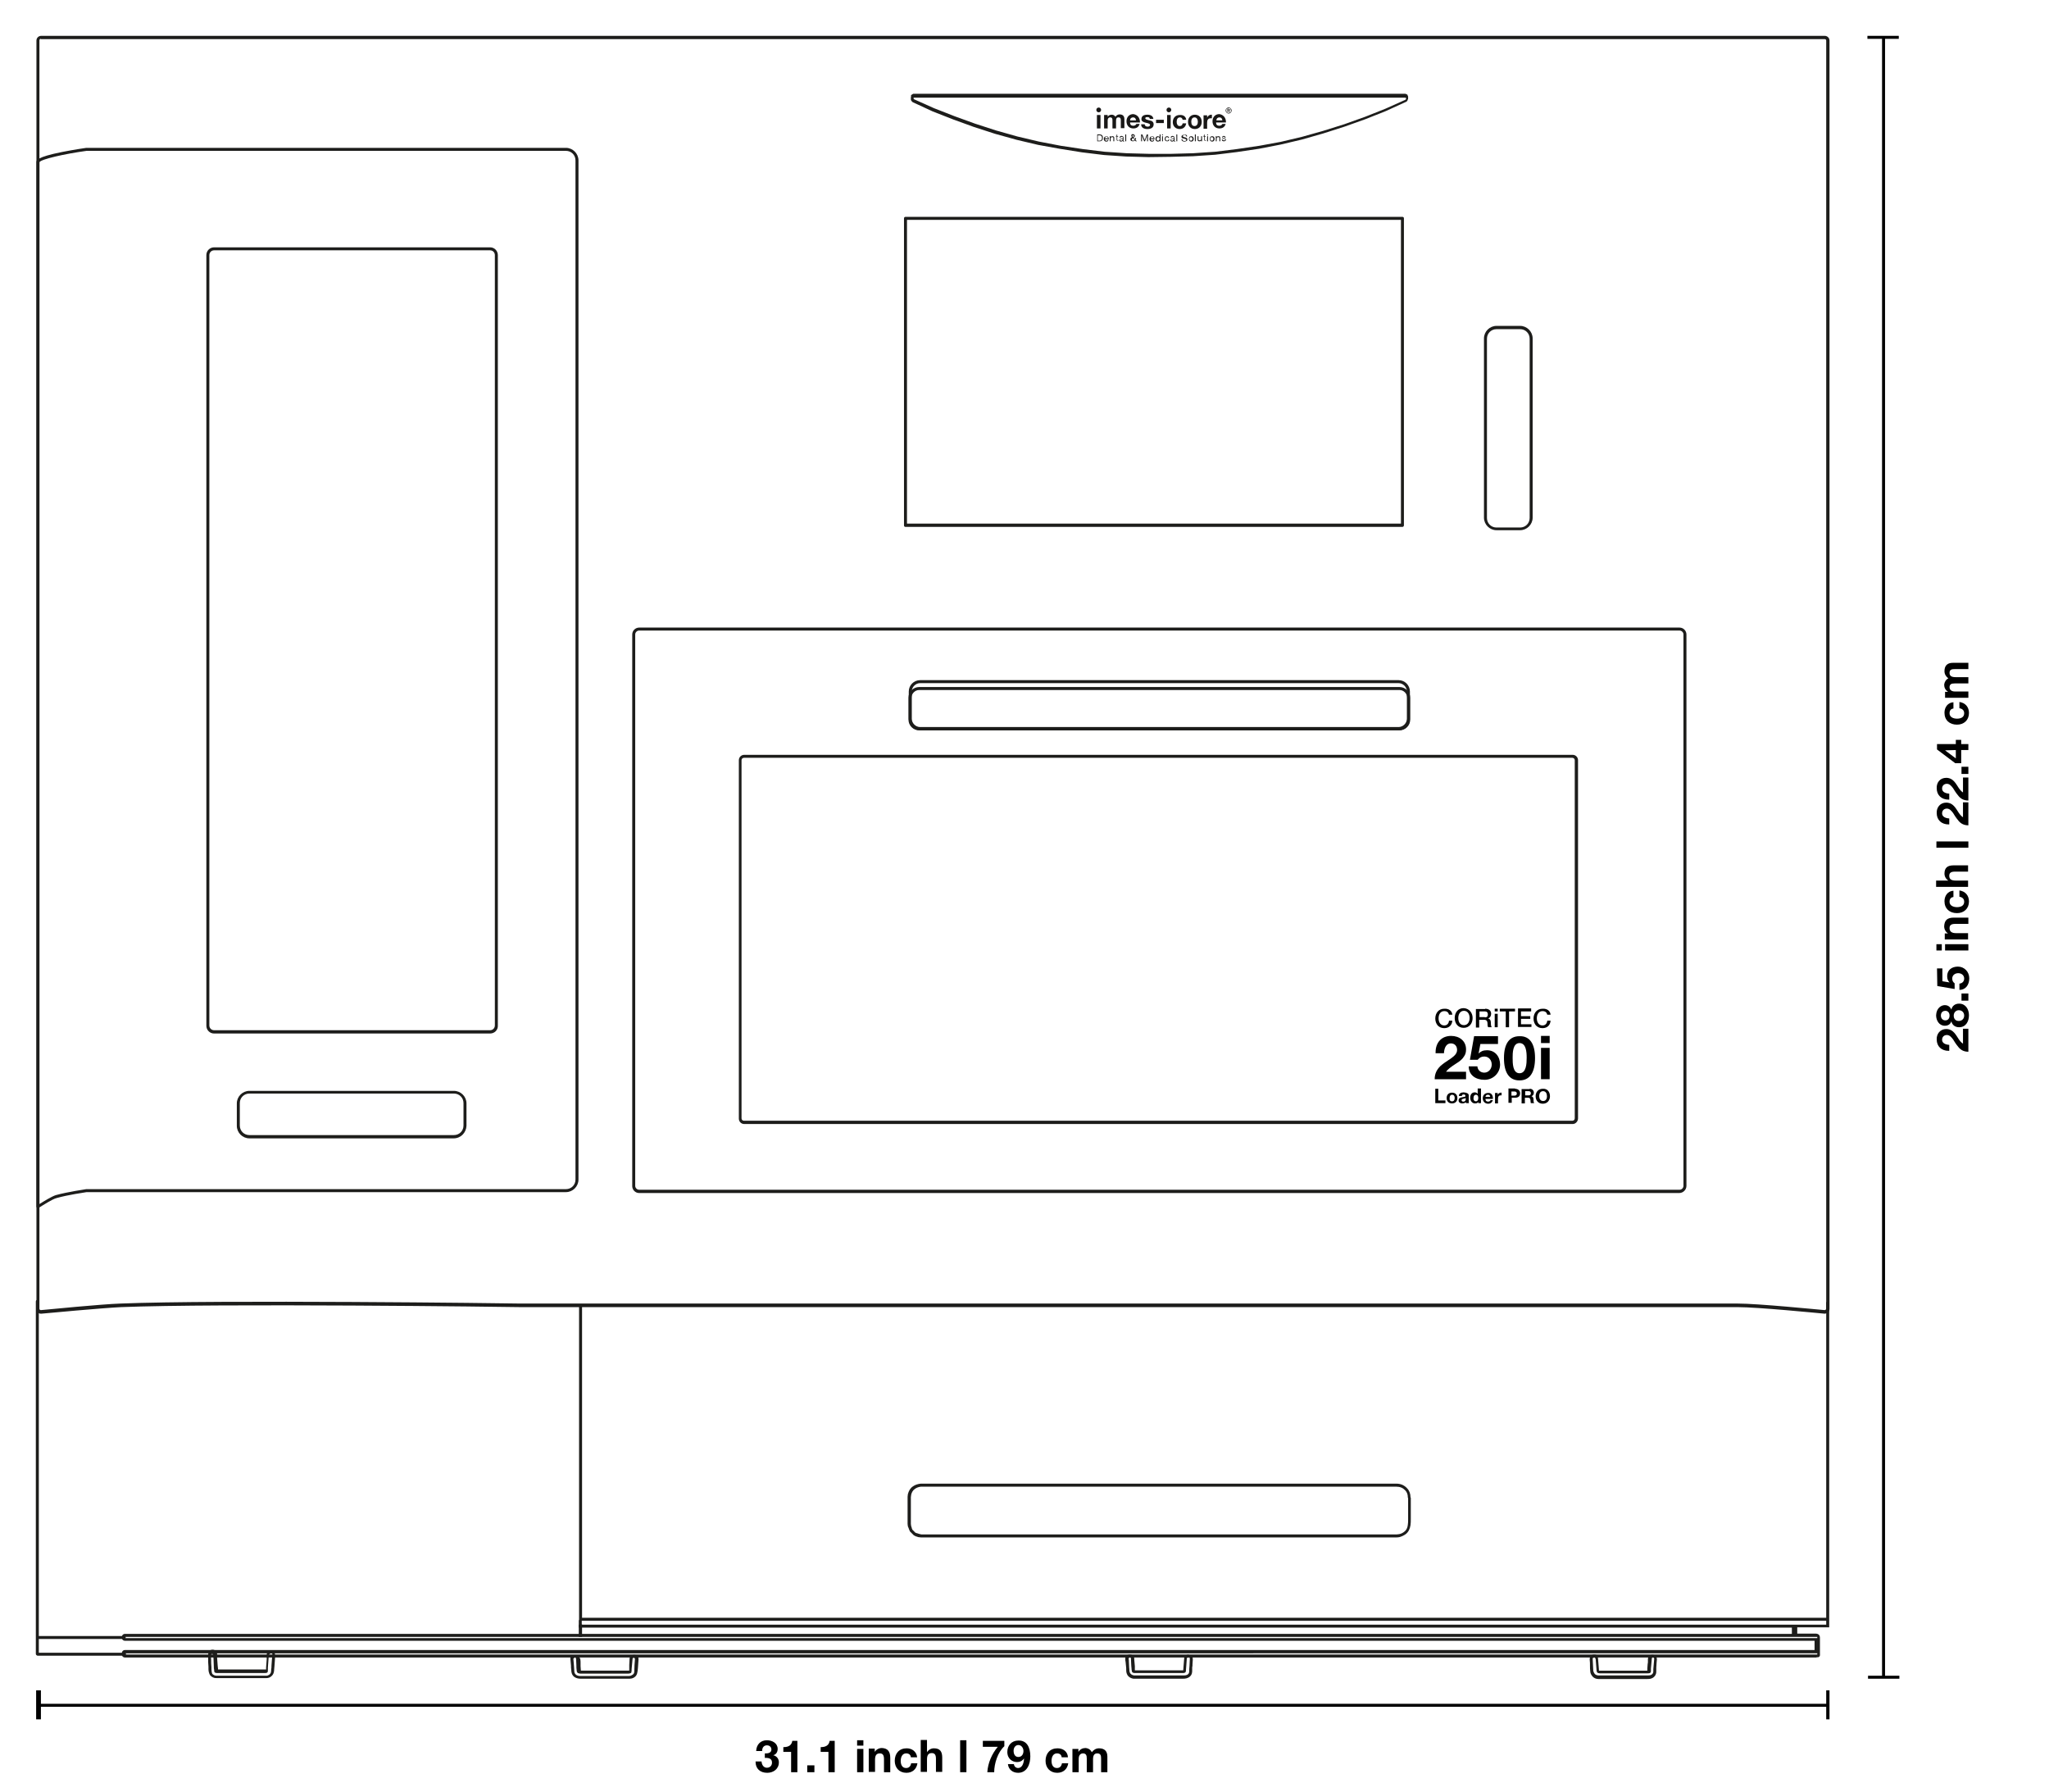 <?xml version="1.0" encoding="UTF-8"?>
<svg xmlns="http://www.w3.org/2000/svg" xmlns:xlink="http://www.w3.org/1999/xlink" version="1.1" id="Ebene_1" x="0px" y="0px" viewBox="0 0 686.1 600" style="enable-background:new 0 0 686.1 600;" xml:space="preserve">
<style type="text/css">
	.st0{display:none;}
	.st1{display:inline;}
	.st2{fill:#010202;}
	.st3{fill:#1D1D1B;}
	.st4{fill:none;}
	.st5{fill:#181716;}
</style>
<g id="Grafik">
	<g id="Ebene_1_1_" class="st0">
		<g id="Ebene_2_1_" class="st1">
			<g>
				<path class="st2" d="M8.4-648.4v1969.6h2946.4V-648.4H8.4z M2171,500c6,0,11,1,17-1C2182,501,2177,500,2171,500z"></path>
			</g>
		</g>
		<g class="st1">
			<path d="M490.7,687.3c-0.8,0-1.5-0.7-1.5-1.5V-435.4c0-0.8,0.7-1.5,1.5-1.5s1.5,0.7,1.5,1.5V685.8     C492.2,686.6,491.5,687.3,490.7,687.3z"></path>
		</g>
		<g class="st1">
			<g>
				<path d="M987.5,496.9H678.9c-0.3,0-0.6-0.1-0.9-0.2l-0.8-0.3c-0.1,0-0.2-0.1-0.2-0.1l-1-0.5c-0.2-0.1-0.5-0.3-0.6-0.5l-1.3-1.3      c-0.1-0.1-0.3-0.3-0.4-0.4l-0.5-0.8c-0.1-0.2-0.2-0.4-0.3-0.7l-0.3-1.1c-0.1-0.2-0.1-0.4-0.1-0.7v-844c0-0.3,0.1-0.6,0.2-0.9      l0.3-0.8c0-0.1,0-0.1,0.1-0.2l0.5-1.1c0.2-0.4,0.5-0.8,1-1.1l0.3-0.2l0.2-0.3c0.3-0.5,0.8-0.9,1.4-1.1l0.9-0.3l0.7-0.3      c0.1,0,0.1,0,0.2-0.1l1-0.3c0.2-0.1,0.5-0.1,0.7-0.1h306.8c0.5,0,1,0.1,1.5,0.4c0.1,0,0.1,0,0.2,0c0.6,0.2,1.4,0.3,2.3,0.8      c0.1,0.1,0.2,0.1,0.3,0.2c0.5,0.3,0.8,0.7,1.1,1c0.1,0.1,0.1,0.2,0.2,0.2c0.5,0.5,0.8,0.9,1,1.4c0.5,0.5,0.7,1.2,0.7,2v844.6      c0,0.2,0,0.4-0.1,0.7l-0.3,1.1c-0.1,0.2-0.2,0.5-0.3,0.7l-1,1.6c-0.2,0.3-0.5,0.6-0.8,0.8l-1.6,1c-0.2,0.1-0.4,0.2-0.6,0.3      l-1,0.3C988,496.9,987.7,496.9,987.5,496.9z M679.4,491.9h307.8l0.3-0.1l0.8-0.5l0.5-0.8l0.1-0.6v-843.3c0,0,0,0,0-0.1      c-0.1-0.2-0.2-0.5-0.3-0.6c-0.1-0.1-0.2-0.2-0.4-0.4c-0.1-0.1-0.2-0.2-0.2-0.3c-0.2-0.1-0.5-0.1-0.8-0.2      c-0.2-0.1-0.5-0.1-0.7-0.2c-0.1,0-0.2-0.1-0.3-0.1h-306l-0.6,0.2l-0.7,0.3c-0.1,0-0.1,0-0.2,0.1l-0.1,0      c-0.2,0.3-0.5,0.6-0.8,0.8l-0.2,0.1l-0.3,0.6v843.2l0.1,0.4l0.2,0.2l0.8,0.8L679.4,491.9z M991.4,490.4L991.4,490.4L991.4,490.4      z"></path>
			</g>
			<g>
				<path d="M986.7,495.4H679.9c-0.2,0-0.4-0.2-0.4-0.4s0.2-0.4,0.4-0.4h306.8c0.2,0,0.4,0.2,0.4,0.4S986.9,495.4,986.7,495.4z"></path>
			</g>
			<g>
				<path d="M679.9,495.4h-1.3l-1.4-0.3c-0.1,0-0.1,0-0.1-0.1l-1-0.8l-1.1-0.8c0,0,0,0-0.1-0.1l-0.8-1l-0.7-1.1c0,0,0-0.1,0-0.1      l-0.6-2.6c0-0.2,0.1-0.4,0.3-0.4c0.2,0,0.4,0.1,0.4,0.3l0.6,2.5l0.7,1l0.7,0.9l1.1,0.8l0.9,0.8l1.2,0.3l1.2,0      c0.2,0,0.4,0.2,0.4,0.4S680.1,495.4,679.9,495.4z"></path>
			</g>
			<g>
				<path d="M673.1,488.8c-0.2,0-0.4-0.2-0.4-0.4v-842.6c0-0.2,0.2-0.4,0.4-0.4s0.4,0.2,0.4,0.4v842.6      C673.5,488.6,673.3,488.8,673.1,488.8z"></path>
			</g>
		</g>
	</g>
	<g>
		<g>
			<g>
				<path class="st3" d="M12.7,404.5c-0.1,0-0.2,0-0.2-0.1c-0.2-0.1-0.3-0.3-0.3-0.4V54.3c0-0.6,0-1.7,8.5-3.4      c4-0.8,8.1-1.4,8.2-1.4s0,0,0.1,0h160.5c2.3,0,4.2,1.9,4.2,4.2v341.2c0,2.3-1.9,4.2-4.2,4.2H29c-0.5,0.1-6.3,0.9-10.1,2      c-1.3,0.3-4.7,2.5-6,3.3C12.9,404.5,12.8,404.5,12.7,404.5z M13.2,54.3V57v346.1c1.4-0.9,4.2-2.6,5.5-3c4-1.1,10.2-2,10.2-2      s0,0,0.1,0h160.5c1.8,0,3.2-1.4,3.2-3.2V53.7c0-1.8-1.4-3.2-3.2-3.2H29C21.7,51.5,13.7,53.3,13.2,54.3z"></path>
			</g>
		</g>
		<g>
			<g>
				<g>
					<path class="st3" d="M151.9,381.1H83.5c-2.3,0-4.2-1.9-4.2-4.2v-7.5c0-2.3,1.9-4.2,4.2-4.2H152c2.3,0,4.2,1.9,4.2,4.2v7.5       C156.1,379.2,154.3,381.1,151.9,381.1z M83.5,366.1c-1.8,0-3.2,1.4-3.2,3.2v7.5c0,1.8,1.4,3.2,3.2,3.2H152       c1.8,0,3.2-1.4,3.2-3.2v-7.5c0-1.8-1.4-3.2-3.2-3.2H83.5z"></path>
				</g>
			</g>
		</g>
		<g>
			<g>
				<g>
					<path class="st3" d="M164.1,346H71.7c-1.5,0-2.6-1.2-2.6-2.6v-258c0-1.5,1.2-2.6,2.6-2.6h92.4c1.5,0,2.6,1.2,2.6,2.6v257.9       C166.8,344.8,165.6,346,164.1,346z M71.7,83.8c-0.9,0-1.6,0.7-1.6,1.6v257.9c0,0.9,0.7,1.6,1.6,1.6h92.4c0.9,0,1.6-0.7,1.6-1.6       V85.4c0-0.9-0.7-1.6-1.6-1.6H71.7z"></path>
				</g>
			</g>
		</g>
		<g>
			<g>
				<g>
					<g>
						<path class="st3" d="M611,439.8L611,439.8c-2.3-0.2-22.3-2.2-29.2-2.2H174.1c-4.2-0.1-101.1-1.3-133.6,0        c-6.3,0.3-24.6,2-26.7,2.2h-0.1c-0.9,0-1.5-0.7-1.5-1.6V13.6c0-0.9,0.7-1.6,1.6-1.6H611c0.9,0,1.6,0.7,1.6,1.6v424.6        C612.6,439.1,611.9,439.7,611,439.8L611,439.8z M13.7,13c-0.3,0-0.5,0.2-0.5,0.5v424.6c0,0.3,0.2,0.5,0.5,0.5        c2.2-0.2,20.4-2,26.7-2.2c32.5-1.3,129.6-0.1,133.7,0h407.7c6.9,0,26.8,2,29.2,2.2c0.3,0,0.5-0.3,0.5-0.5V13.6        c0-0.3-0.2-0.5-0.5-0.5H13.7V13z"></path>
					</g>
				</g>
			</g>
		</g>
		<g>
			<g>
				<g>
					<path class="st3" d="M509,177.5h-7.9c-2.3,0-4.2-1.9-4.2-4.2v-60c0-2.3,1.9-4.2,4.2-4.2h7.9c2.3,0,4.2,1.9,4.2,4.2v60       C513.2,175.6,511.3,177.5,509,177.5z M501.1,110.2c-1.8,0-3.2,1.4-3.2,3.2v60c0,1.8,1.4,3.2,3.2,3.2h7.9c1.8,0,3.2-1.4,3.2-3.2       v-60c0-1.8-1.4-3.2-3.2-3.2H501.1z"></path>
				</g>
			</g>
		</g>
		<g>
			<g>
				<g>
					<path class="st3" d="M469.6,176.4H303.2c-0.3,0-0.5-0.2-0.5-0.5V73.1c0-0.3,0.2-0.5,0.5-0.5h166.4c0.3,0,0.5,0.2,0.5,0.5v102.8       C470.1,176.1,469.9,176.4,469.6,176.4z M303.7,175.3h165.4V73.6H303.7V175.3z"></path>
				</g>
			</g>
		</g>
		<g>
			<g>
				<g>
					<path class="st3" d="M384.5,52.6l-7.4-0.2l-7.4-0.5l-7.4-0.9l-7.5-1.2l-7.2-1.3l-7.2-1.7l-7.2-2l-7.1-2.3l-6.9-2.5l-6.9-2.7       l-6.7-3.1c-0.1,0-0.1-0.1-0.1-0.1l-0.3-0.3c-0.1-0.1-0.1-0.1-0.1-0.2c-0.1-0.1-0.1-0.2-0.1-0.3v-0.7c0-0.1,0-0.2,0.1-0.2       L305,32l0.1-0.1l0.2-0.2l0.1-0.1l0.2-0.1c0.1,0,0.2-0.1,0.2-0.1h164.8c0.1,0,0.3,0.1,0.4,0.2l0,0h0.1c0.1,0,0.2,0.1,0.2,0.2       l0.1,0.3c0.1,0.1,0.1,0.2,0.1,0.3V33c0,0.1,0,0.2-0.1,0.2v0.1c0,0.1-0.1,0.2-0.1,0.3L471,34c0,0-0.1,0.1-0.2,0.1l-6.8,3.1       l-6.8,2.7l-7,2.5l-7.2,2.3l-7,2l-7.2,1.7l-7.2,1.4l-7.4,1.1l-7.3,0.9l-7.4,0.5l-7.5,0.2L384.5,52.6z M306,33.2l6.7,3l6.9,2.7       l6.9,2.5l7.1,2.3l7.1,2l7.2,1.7l7.3,1.4l7.3,1.1l7.4,0.9l7.4,0.5l7.4,0.2h7.4l7.4-0.2l7.4-0.5l7.3-0.9l7.5-1.1l7.1-1.3l7.2-1.7       l7.1-2l7-2.2l7-2.5l6.8-2.7l6.7-3l0.2-0.2c0,0,0,0,0-0.1l0,0v-0.2l0,0l-0.1-0.2c0,0,0,0-0.1,0H306l-0.1,0.1V33       c0,0,0,0.1,0.1,0.1V33.2z"></path>
				</g>
			</g>
		</g>
		<g>
			<g>
				<g>
					<path class="st3" d="M468.3,244.5H308.1c-2.1,0-3.8-1.7-3.8-3.8v-9.2c0-2.1,1.7-3.8,3.8-3.8h160.2c2.1,0,3.8,1.7,3.8,3.8v9.1       C472.2,242.7,470.5,244.5,468.3,244.5z M308.1,228.7c-1.5,0-2.8,1.3-2.8,2.8v9.1c0,1.5,1.3,2.8,2.8,2.8h160.2       c1.5,0,2.8-1.3,2.8-2.8v-9.1c0-1.5-1.3-2.8-2.8-2.8H308.1z"></path>
				</g>
			</g>
		</g>
		<g>
			<g>
				<g>
					<path class="st3" d="M468.6,244.5H307.8c-2,0-3.6-1.6-3.6-3.6v-7.3c0-2,1.6-3.6,3.6-3.6h160.8c2,0,3.6,1.6,3.6,3.6v7.3       C472.2,242.9,470.6,244.5,468.6,244.5z M307.8,231c-1.4,0-2.6,1.2-2.6,2.6v7.3c0,1.4,1.2,2.6,2.6,2.6h160.8       c1.4,0,2.6-1.2,2.6-2.6v-7.3c0-1.4-1.2-2.6-2.6-2.6H307.8z"></path>
				</g>
			</g>
		</g>
		<g>
			<g>
				<g>
					<path class="st3" d="M562.3,399.4H214c-1.3,0-2.3-1.1-2.3-2.3V212.4c0-1.3,1.1-2.3,2.3-2.3h348.4c1.3,0,2.3,1.1,2.3,2.3V397       C564.7,398.3,563.6,399.4,562.3,399.4z M214,211.1c-0.7,0-1.3,0.6-1.3,1.3V397c0,0.7,0.6,1.3,1.3,1.3h348.4       c0.7,0,1.3-0.6,1.3-1.3V212.4c0-0.7-0.6-1.3-1.3-1.3L214,211.1L214,211.1z"></path>
				</g>
			</g>
		</g>
		<g>
			<g>
				<g>
					<path class="st3" d="M526.6,376.3H249.2c-1,0-1.8-0.8-1.8-1.8v-120c0-1,0.8-1.8,1.8-1.8h277.4c1,0,1.8,0.8,1.8,1.8v119.9       C528.4,375.4,527.6,376.3,526.6,376.3z M249.1,253.7c-0.4,0-0.8,0.3-0.8,0.8v119.9c0,0.4,0.3,0.8,0.8,0.8h277.4       c0.4,0,0.8-0.3,0.8-0.8V254.5c0-0.4-0.3-0.8-0.8-0.8H249.1z"></path>
				</g>
			</g>
		</g>
		<g>
			<g>
				<g>
					<path class="st3" d="M90.8,553.5L90.8,553.5c0.3,0,0.5,0.2,0.4,0.5c0,0.3,0,0.6-0.1,0.9c-0.1,0.9-0.1,1.9-0.2,2.8       c0,0.4,0,0.8-0.1,1.2c0,0.7,0,1.3-0.7,1.8c-0.3,0.2-0.6,0.3-1,0.3c-0.2,0-0.4,0-0.6,0c-0.5,0-1,0-1.5,0c-0.7,0-1.4,0-2.1,0       c-0.9,0-1.7,0-2.5,0c-0.9,0-1.8,0-2.7,0c-0.9,0-1.7,0-2.6,0c-0.8,0-1.5,0-2.2,0c-0.5,0-1.1,0-1.6,0c-0.2,0-0.4,0-0.5,0       c-0.3,0-0.6,0-0.9-0.1c-0.2-0.1-0.5-0.2-0.7-0.4s-0.2-0.4-0.3-0.7c-0.1-0.5-0.1-1.1-0.1-1.7c-0.1-0.8-0.1-1.6-0.1-2.4       c0-0.5-0.1-1-0.1-1.5c0-0.2,0.2-0.5,0.4-0.5l0,0c0.2,0,0.4,0.2,0.4,0.4c0,0.4,0.1,0.9,0.1,1.3c0,0.9,0.1,1.7,0.1,2.6       c0,0.3,0,0.7,0.1,1c0,0.2,0,0.7,0.2,0.9c0,0,0.1,0.1,0.2,0.1c0.3,0.1,0.5,0.1,0.8,0.1c0.1,0,0.1,0,0.2,0c0.5,0,1,0,1.4,0       c0.7,0,1.4,0,2.1,0c0.8,0,1.7,0,2.5,0c0.9,0,1.8,0,2.6,0s1.7,0,2.6,0c0.8,0,1.5,0,2.2,0c0.5,0,1.1,0,1.6,0c0.2,0,0.3,0,0.5,0       c0.4,0,0.8,0,1-0.3c0.1-0.2,0.1-0.4,0.1-0.7s0-0.5,0-0.8c0.1-0.9,0.1-1.8,0.2-2.7c0-0.5,0.1-1.1,0.1-1.6       C90.3,553.7,90.5,553.5,90.8,553.5 M90.8,552.5c-0.8,0-1.4,0.6-1.5,1.4v0.8v0.8l-0.1,1.4l-0.1,1.3c0,0.1,0,0.3,0,0.4       c0,0.1,0,0.2,0,0.3l0,0c0,0,0,0-0.1,0s-0.2,0-0.3,0c-0.1,0-0.2,0-0.3,0h-1.6h-2.3h-2.6h-2.6h-2.5h-2.1h-1.4h-0.1h-0.1H73       c0-0.1,0-0.1,0-0.2v-0.1l-0.1-0.9l-0.1-1.3l-0.1-1.3v-0.7v-0.7c0-0.8-0.7-1.4-1.5-1.4h-0.1c-0.4,0-0.8,0.2-1,0.5       s-0.4,0.7-0.4,1.1v0.8v0.8c0,0.3,0,0.5,0,0.9c0,0.5,0.1,1.1,0.1,1.6c0,0.2,0,0.3,0,0.5c0,0.4,0,0.8,0.1,1.2       c0.1,0.3,0.2,0.8,0.5,1.2c0.3,0.3,0.7,0.6,1,0.7c0.4,0.2,0.9,0.2,1.3,0.2c0.1,0,0.2,0,0.3,0c0.1,0,0.2,0,0.2,0H75h2.2h2.6h2.7       H85h2.1h1.5h0.6c0.7,0,1.3-0.3,1.5-0.5c1-0.7,1.1-1.8,1.1-2.4v0.1v-0.1l0.1-1.1l0.1-1.4l0.1-1.4c0-0.3,0-0.6,0-0.9       c0-0.4-0.1-0.8-0.4-1.1C91.6,552.7,91.2,552.6,90.8,552.5L90.8,552.5L90.8,552.5z"></path>
				</g>
			</g>
		</g>
		<g>
			<g>
				<g>
					<path class="st3" d="M192.4,554.8c0.2,0,0.5,0.3,0.5,0.5c0,0.7,0.1,1.5,0.1,2.2c0,0.6,0,1.1,0.1,1.7c0,0.3,0.1,0.7,0.4,0.9       c0.2,0.1,0.6,0.2,0.9,0.2c1.3,0,2.5,0,3.8,0s2.6,0,3.9,0c2.4,0,4.9,0,7.3,0c0.2,0,0.5,0,0.8,0c0.5,0,1.1-0.1,1.2-0.4       c0.1-0.3,0.1-0.7,0.1-1.1c0-0.4,0.1-0.7,0.1-1.1c0.1-0.7,0.1-1.4,0.2-2.2c0-0.1,0-0.3,0.1-0.4c0.1-0.1,0.2-0.1,0.3-0.1       s0.2,0,0.3,0.1s0.1,0.2,0.1,0.3s0,0.1,0,0.2c-0.1,1.2-0.2,2.5-0.2,3.7c0,0.3,0,0.7-0.2,1s-0.5,0.5-1,0.7       c-0.3,0.1-0.5,0.1-0.8,0.1c-0.2,0-0.5,0-0.7,0c-1,0-2.1,0-3.1,0c-1.4,0-2.7,0-4.1,0c-1.4,0-2.7,0-4.1,0c-0.7,0-1.4,0-2.1,0       c-0.3,0-0.7,0-1.1,0c-0.2,0-0.5,0-0.8,0c-0.5,0-1.1-0.1-1.5-0.4c-0.5-0.4-0.6-0.9-0.6-1.4s-0.1-1-0.1-1.5       c-0.1-0.8-0.1-1.6-0.2-2.4c0-0.2,0.2-0.4,0.4-0.4l0,0 M192.4,554.1L192.4,554.1L192.4,554.1c-0.5,0-0.9,0-1.1,0.3       c-0.2,0.3-0.4,0.6-0.3,1l0.2,2.3l0,0v0.5l0.1,1c0,0.5,0.1,1.5,1,2.2c0.7,0.5,1.5,0.6,2.2,0.6c0.2,0,0.4,0,0.6,0h0.2       c0.3,0,0.7,0,1,0s0.7,0,1.1,0c0.3,0,0.7,0,1.1,0h4.1h4.1h3.1c0.1,0,0.2,0,0.3,0s0.3,0,0.4,0c0.3,0,0.7,0,1.1-0.1       c0.7-0.2,1.2-0.6,1.5-1.1s0.3-1,0.4-1.4l0.1-0.9l0.2-2.8c0-0.1,0-0.2,0-0.4c0-0.4-0.2-0.8-0.4-0.9c-0.3-0.3-0.7-0.4-1.1-0.4       c-0.4,0-0.8,0.2-1.1,0.4c-0.4,0.4-0.4,0.9-0.4,1.1l-0.1,1.9v0.3v0.5v0.5c0,0.1,0,0.3,0,0.4c0,0.1,0,0.1,0,0.2       c-0.1,0-0.1,0-0.2,0c-0.1,0-0.3,0-0.4,0c-0.1,0-0.2,0-0.3,0c-2.4,0-4.9,0-7.3,0h-3.9h-1.9h-1.9c-0.1,0-0.2,0-0.3,0v-0.1       c0-0.5-0.1-0.9-0.1-1.4v-0.2c0-0.3,0-0.6,0-0.9c0-0.4,0-0.9-0.1-1.3C193.9,554.4,193.2,554.1,192.4,554.1L192.4,554.1z"></path>
				</g>
			</g>
		</g>
		<g>
			<g>
				<g>
					<path class="st3" d="M398,554.9C398.1,554.9,398.1,554.9,398,554.9c0.2,0,0.4,0.1,0.4,0.2c0,0,0,0.1,0,0.2v0.1       c0,0.1,0,0.1,0,0.2c0,0.7-0.1,1.4-0.1,2.1c0,0.4-0.1,0.8-0.1,1.2c0,0.6,0.1,1.2-0.4,1.6c-0.4,0.4-1.1,0.4-1.6,0.4       c-0.2,0-0.3,0-0.5,0c-0.6,0-1.1,0-1.7,0c-0.8,0-1.5,0-2.3,0c-0.9,0-1.8,0-2.6,0c-0.9,0-1.8,0-2.7,0c-0.8,0-1.7,0-2.5,0       c-0.7,0-1.4,0-2.1,0c-0.5,0-1,0-1.4,0c-0.2,0-0.4,0-0.7,0c-0.7-0.1-1.2-0.5-1.4-1c-0.2-0.5-0.1-1.1-0.2-1.6       c0-0.7-0.1-1.3-0.1-2c0-0.3,0-0.7-0.1-1c0-0.2,0.2-0.4,0.4-0.4l0,0c0.2,0,0.4,0.1,0.4,0.3c0,0.1,0,0.2,0,0.3       c0,0.7,0.1,1.4,0.1,2.1c0,0.4,0.1,0.8,0.1,1.1c0,0.2,0,0.4,0.1,0.7c0,0.2,0.1,0.5,0.4,0.6c0.2,0.1,0.5,0.1,0.8,0.1h0.1       c0.5,0,1,0,1.4,0c0.7,0,1.4,0,2.1,0c0.9,0,1.7,0,2.5,0c0.9,0,1.8,0,2.7,0c0.9,0,1.8,0,2.6,0c0.8,0,1.5,0,2.3,0       c0.5,0,1.1,0,1.6,0c0.2,0,0.3,0,0.5,0s0.5,0,0.7-0.1c0.3-0.1,0.4-0.4,0.4-0.7c0.1-1.3,0.2-2.7,0.3-4c0-0.1,0-0.2,0.1-0.3       C397.7,555,397.9,554.9,398,554.9 M398,553.9c-0.5,0-1,0.3-1.3,0.7c-0.2,0.3-0.2,0.6-0.2,0.8c-0.1,1.3-0.2,2.6-0.3,3.8       c0,0,0,0-0.1,0s-0.2,0-0.2,0c-0.1,0-0.2,0-0.3,0H394h-2.3h-2.6h-2.7h-2.5h-2.1h-1.4h-0.1h-0.1c0,0-0.1,0-0.2,0       c0-0.1,0-0.1,0-0.2c0-0.1,0-0.1,0-0.2v-0.5v-0.5l-0.1-1.1l-0.1-1.1v-0.2v-0.2c-0.1-0.8-0.7-1.3-1.5-1.3h-0.1       c-0.4,0-0.8,0.2-1.1,0.5c-0.2,0.3-0.4,0.6-0.3,1c0,0.3,0,0.7,0.1,1l0.1,1l0.1,1c0,0.1,0,0.2,0,0.4c0,0.4,0,1,0.2,1.5       c0.3,0.9,1.1,1.5,2.2,1.7c0.3,0,0.6,0,0.8,0h1.4h2.1h2.5h2.7h2.6h2.3h1.7c0.1,0,0.2,0,0.2,0c0.1,0,0.2,0,0.3,0       c0.8,0,1.6-0.1,2.3-0.7c0.8-0.7,0.8-1.5,0.8-2.1c0-0.1,0-0.2,0-0.3c0-0.2,0-0.3,0-0.5s0-0.4,0.1-0.7v-0.5l0.1-1.5l0,0v-0.1       c0,0,0-0.1,0-0.2c0-0.2,0-0.4-0.1-0.5c-0.2-0.5-0.7-0.8-1.3-0.9C398.1,553.9,398.1,553.9,398,553.9L398,553.9z"></path>
				</g>
			</g>
		</g>
		<g>
			<g>
				<g>
					<path class="st3" d="M533.8,554.9c0.1,0,0.2,0,0.3,0.1s0.1,0.3,0.2,0.4c0.1,1.3,0.2,2.5,0.3,3.8c0,0.3,0.1,0.6,0.3,0.8       c0.2,0.1,0.5,0.2,0.8,0.2c0.1,0,0.1,0,0.2,0c0.2,0,0.4,0,0.6,0c0.6,0,1.2,0,1.9,0c0.8,0,1.6,0,2.4,0c0.9,0,1.8,0,2.7,0       s1.8,0,2.7,0c0.8,0,1.6,0,2.5,0c0.7,0,1.3,0,2,0c0.3,0,0.5,0,0.8,0c0.1,0,0.1,0,0.2,0c0.3,0,0.7,0,0.9-0.2s0.2-0.5,0.2-0.7       s0-0.4,0-0.7c0.1-0.7,0.1-1.4,0.2-2.2c0-0.4,0.1-0.8,0.1-1.2c0-0.2,0.2-0.3,0.4-0.3l0,0c0.2,0,0.4,0.2,0.4,0.4       c0,0.4-0.1,0.8-0.1,1.2c-0.1,0.8-0.1,1.5-0.2,2.3c0,0.3,0,0.5,0,0.8c0,0.5-0.3,1-0.9,1.2c-0.3,0.1-0.7,0.1-1.1,0.1       c-0.4,0-0.8,0-1.2,0c-0.6,0-1.2,0-1.9,0c-0.8,0-1.5,0-2.3,0s-1.7,0-2.5,0c-0.9,0-1.7,0-2.5,0s-1.5,0-2.3,0c-0.7,0-1.3,0-1.9,0       c-0.4,0-0.9,0-1.3,0c-0.2,0-0.3,0-0.5,0c-0.4,0-0.9-0.2-1.1-0.4c-0.3-0.3-0.5-0.7-0.6-1.1c-0.1-1.4-0.1-2.6-0.2-4       c0-0.1,0-0.2,0-0.3C533.5,555,533.6,555,533.8,554.9L533.8,554.9 M533.8,553.9L533.8,553.9c-0.1,0-0.1,0-0.2,0       c-0.5,0.1-0.9,0.3-1.1,0.7c-0.2,0.4-0.2,0.8-0.2,1c0.1,0.7,0.1,1.4,0.1,2.1c0,0.6,0,1.2,0.1,1.9c0,0.6,0.4,1.3,0.9,1.8       c0.4,0.4,1.1,0.7,1.8,0.7l0,0l0,0h0.5h1.3h1.9h2.3h2.5h2.5h2.3h1.9h1.2c0.4,0,0.9,0,1.4-0.2c0.9-0.3,1.6-1.2,1.6-2.2       c0-0.2,0-0.3,0-0.5V559v-0.7l0.1-1.6c0-0.4,0.1-0.7,0.1-1.1v-0.1c0-0.4-0.1-0.7-0.3-1c-0.3-0.3-0.7-0.5-1.1-0.5h-0.1       c-0.8,0-1.4,0.5-1.5,1.3v0.7v0.5l-0.1,0.7l-0.1,1.4v0.4v0.3h-0.1c-0.1,0-0.1,0-0.2,0c-0.1,0-0.3,0-0.4,0c-0.1,0-0.3,0-0.4,0h-2       H546h-2.7h-2.7h-2.4h-1.9h-0.6h-0.1h-0.1h-0.1V559l-0.3-3.7c0-0.2-0.1-0.7-0.5-1.1C534.6,554,534.2,553.9,533.8,553.9       L533.8,553.9z"></path>
				</g>
			</g>
		</g>
		<g>
			<g>
				<g>
					<path class="st3" d="M608,554.9H41.8c-0.5,0-1-0.4-1-1v-0.5c0-0.5,0.4-1,1-1h565.8v-3.1H41.8c-0.5,0-1-0.4-1-1V548       c0-0.5,0.4-1,1-1H600v-2.1H193.8v-2.5h1v1.5h416.7v-108h1v108.9h-10.7v2.1h6.1c1,0,1.5,0.5,1.5,1.4v5c0,0.1,0,0.1,0,0.2       c0,0.4,0.1,0.8-0.2,1.1c-0.1,0.1-0.3,0.2-0.4,0.2c-0.1,0-0.2,0-0.4,0C608.3,554.9,608.1,554.9,608,554.9z M41.9,553.9H608       c0.1,0,0.3,0,0.5,0l0,0c0-0.1,0-0.1,0-0.2c0-0.1,0-0.1,0-0.2H41.9V553.9z M41.9,548.4h566.6c0-0.1,0-0.4,0-0.4s-0.3,0-0.5,0       H41.9V548.4L41.9,548.4z"></path>
				</g>
			</g>
		</g>
		<g>
			<g>
				<path class="st3" d="M611.9,542.6h-418V437.7c0-0.1,0-0.2,0-0.3c0-0.1,0-0.1,0-0.2h1c0,0.1,0,0.1,0,0.2s0,0.2,0,0.3v103.9h417      V542.6z"></path>
			</g>
		</g>
		<g>
			<g>
				<g>
					<path class="st3" d="M467.3,514.7c-0.1,0-0.2,0-0.3,0h-15.8H308.4l-0.9-0.1l-0.6-0.2h-0.1l0,0L306,514l-1.1-1.1       c-0.1-0.1-0.1-0.1-0.2-0.2l0,0l-0.4-0.9v-0.1L304,511l-0.1-0.8v-9.1l0.1-0.9c0.3-1.1,0.8-2,1.7-2.6c0.7-0.5,1.6-0.8,2.6-0.9       h0.1h156.2c0.3,0,0.6,0,1,0c0.7,0,1.3,0,2,0c0.6,0,1.3,0.1,2,0.4c0.6,0.3,1.2,0.7,1.6,1.2c0.7,0.7,1.1,1.8,1.1,2.9l0,0       c0,0,0,0,0,0.1l0,0l0.1,0.1v7.2c0,0.7,0,1.3-0.1,2c-0.2,1.3-0.7,2.3-1.6,3c-0.7,0.5-1.4,0.8-2.1,1       C468.2,514.7,467.7,514.7,467.3,514.7z M308.5,513.7H467c0.5,0,1,0,1.5-0.1c0.6-0.1,1.2-0.4,1.7-0.8c0.7-0.5,1.1-1.3,1.2-2.3       c0.1-0.6,0.1-1.2,0.1-1.9v-7c-0.1-0.2-0.1-0.3-0.1-0.4c0-0.9-0.3-1.7-0.9-2.3c-0.4-0.4-0.8-0.7-1.3-0.9       c-0.5-0.2-1.1-0.3-1.7-0.3s-1.3,0-1.9,0c-0.3,0-0.7,0-1,0H308.4c-0.9,0.1-1.6,0.4-2.1,0.8c-0.6,0.4-1,1.1-1.2,1.9v0.1l-0.1,0.7       v9l0.1,0.7l0.2,0.6c0,0,0,0,0,0.1l0.2,0.5l1,1l0.5,0.2h0.1l0.6,0.2L308.5,513.7z"></path>
				</g>
			</g>
		</g>
		<g>
			<g>
				<g>
					<polygon class="st3" points="194.9,548 193.8,548 193.8,543.9 194.9,543.8      "></polygon>
				</g>
			</g>
		</g>
		<g>
			<g>
				<g>
					<path class="st3" d="M12.6,554.3c-0.1,0-0.3-0.1-0.4-0.2c-0.1-0.1-0.2-0.2-0.2-0.4v-118c0-0.3,0.2-0.5,0.5-0.5s0.5,0.2,0.5,0.5       v117.6h28.7l0,0c0.3,0,0.5,0.2,0.5,0.5s-0.2,0.5-0.5,0.5L12.6,554.3L12.6,554.3z"></path>
				</g>
			</g>
		</g>
		<g>
			<g>
				<g>
					<path class="st3" d="M41.6,548.7H13.1c-0.3,0-0.5-0.2-0.5-0.5s0.2-0.5,0.5-0.5h28.5c0.3,0,0.5,0.2,0.5,0.5       S41.9,548.7,41.6,548.7z"></path>
				</g>
			</g>
		</g>
	</g>
	<g>
		<polygon points="631.2,561 631.2,13 635.8,13 635.8,12 625.3,12 625.3,13 630.2,13 630.2,561 625.5,561 625.5,562 636,562     636,561   "></polygon>
	</g>
	<g>
		<g>
			<polygon points="611.5,565.9 611.5,570.4 13.7,570.4 13.7,565.9 12.1,565.9 12.1,570.4 12.1,571.4 12.1,575.6 13.7,575.6      13.7,571.4 611.5,571.4 611.5,575.6 612.6,575.6 612.6,565.9    "></polygon>
		</g>
	</g>
</g>
<g id="EN">
	<g>
		<rect x="12.5" y="582.6" class="st4" width="599.3" height="16.8"></rect>
		<path d="M260.4,585.5c0,1-0.5,1.9-1.5,2.1l0,0c1.2,0.3,1.9,1.2,1.9,2.4c0,2.2-1.8,3.5-3.9,3.5c-2.4,0-3.9-1.4-3.9-3.7v-0.1h2    c0.1,1.3,0.8,2.1,1.8,2.1c1,0,1.7-0.7,1.7-1.7c0-1.2-0.8-1.6-2.1-1.6h-0.3V587h0.4c1.2,0,1.8-0.5,1.8-1.3c0-0.9-0.7-1.4-1.5-1.4    s-1.6,0.5-1.6,1.9h-2c0.1-2.2,1.5-3.6,3.6-3.6C258.6,582.6,260.4,583.6,260.4,585.5z"></path>
		<path d="M267,582.8v10.5h-2.1v-6.8h-2.6v-1.6h0.1c1.7,0,2.7-0.7,2.9-2.1L267,582.8L267,582.8z"></path>
		<path d="M272.7,591v2.3h-2.4V591H272.7z"></path>
		<path d="M279.5,582.8v10.5h-2.1v-6.8h-2.6v-1.6h0.1c1.7,0,2.7-0.7,2.9-2.1L279.5,582.8L279.5,582.8z"></path>
		<path d="M289.1,582.6v1.8H287v-1.8H289.1z M289.1,585.5v7.8H287v-7.8H289.1z"></path>
		<path d="M298.1,588.5v4.8H296v-4.4c0-1.3-0.4-1.9-1.4-1.9c-1.3,0-1.6,0.9-1.6,2.2v4h-2.1v-7.8h2v1.1l0,0c0.5-0.8,1.4-1.3,2.4-1.3    C297.2,585.3,298.1,586.3,298.1,588.5z"></path>
		<path d="M307.1,588.3H305c-0.1-0.9-0.7-1.3-1.6-1.3c-1.3,0-1.8,1.3-1.8,2.5c0,1.3,0.5,2.4,1.8,2.4c0.9,0,1.5-0.5,1.7-1.6h2.1    c-0.3,2-1.7,3.2-3.7,3.2c-2.4,0-3.9-1.7-3.9-4c0-2.5,1.5-4.2,4-4.2C305.4,585.3,306.9,586.4,307.1,588.3z"></path>
		<path d="M310.4,582.6v4l0,0c0.5-0.8,1.4-1.3,2.3-1.3c2,0,2.8,1,2.8,3.1v4.8h-2.1v-4.4c0-1.3-0.4-1.9-1.4-1.9    c-1.3,0-1.6,0.9-1.6,2.2v4.1h-2.1v-10.7h2.1L310.4,582.6L310.4,582.6z"></path>
		<path d="M323.6,582.6v10.7h-2.1v-10.7H323.6z"></path>
		<path d="M336.3,582.8v1.8c-2.2,2-3.4,5.8-3.4,8.7h-2.3c0.2-3.1,1.5-6.1,3.5-8.5h-5v-2H336.3z"></path>
		<path d="M345,588c0,2.6-1.1,5.5-4.1,5.5c-1.8,0-3.2-1.1-3.4-2.9h2c0.1,0.8,0.7,1.3,1.4,1.3c1.1,0,1.9-1.1,2-3.2l0,0    c-0.6,0.8-1.3,1.2-2.4,1.2c-1.4,0-3.2-1-3.2-3.4c0-2.1,1.4-3.8,3.7-3.8C343.7,582.6,345,584.8,345,588z M341,588.2    c1.1,0,1.7-0.9,1.7-2c0-1-0.7-2-1.7-2s-1.6,0.9-1.6,1.9C339.4,587.3,339.9,588.2,341,588.2z"></path>
		<path d="M357.6,588.3h-2.1c-0.1-0.9-0.7-1.3-1.6-1.3c-1.3,0-1.8,1.3-1.8,2.5c0,1.3,0.5,2.4,1.8,2.4c0.9,0,1.5-0.5,1.7-1.6h2.1    c-0.3,2-1.7,3.2-3.7,3.2c-2.4,0-3.9-1.7-3.9-4c0-2.5,1.5-4.2,4-4.2C356,585.3,357.5,586.4,357.6,588.3z"></path>
		<path d="M365.6,586.6c0.6-0.8,1.4-1.3,2.4-1.3c1.9,0,2.8,1,2.8,2.8v5.2h-2.1v-4.5c0-1-0.1-1.8-1.3-1.8c-1,0-1.4,0.7-1.4,2v4.3    h-2.1v-4.6c0-1-0.2-1.7-1.3-1.7c-0.5,0-1.4,0.3-1.4,1.8v4.5h-2.1v-7.8h2v1l0,0c0.6-0.9,1.4-1.3,2.4-1.3    C364.5,585.3,365.2,585.8,365.6,586.6z"></path>
	</g>
	<g>
		<rect x="648.4" y="11.6" class="st4" width="16.8" height="550.4"></rect>
		<path d="M651.7,344.5c0.7,0,1.3,0.2,1.8,0.5c0.6,0.4,1.1,0.9,1.8,2c0.9,1.5,1.4,2,2,2.4v-5h1.8v7.7c-1.4,0-2.4-0.5-3.2-1.4    c-0.5-0.6-1-1.2-1.9-2.7c-0.6-0.8-1.2-1.5-2.1-1.5c-0.9,0-1.6,0.6-1.6,1.6s0.9,1.6,2.4,1.7v2h-0.2c-2.4,0-4-1.5-4-3.8    C648.4,346.2,649.6,344.5,651.7,344.5z"></path>
		<path d="M651.2,336.5c1,0,1.8,0.5,2.2,1.5l0,0c0.3-1.3,1.3-2,2.6-2c2.2,0,3.3,1.9,3.3,3.9s-1,4-3.3,4c-1.3,0-2.3-0.7-2.6-2l0,0    c-0.3,1-1.1,1.5-2.2,1.5c-1.9,0-2.9-1.8-2.9-3.5C648.4,337.4,650.1,336.5,651.2,336.5z M652.8,340c0-0.9-0.5-1.6-1.4-1.6    c-0.6,0-1.5,0.3-1.5,1.6c0,0.8,0.5,1.6,1.5,1.6C652.4,341.6,652.8,340.8,652.8,340z M657.7,340c0-1-0.7-1.8-1.8-1.8    c-1,0-1.7,0.8-1.7,1.8c0,1.1,0.6,1.8,1.7,1.8C657,341.8,657.7,341,657.7,340z"></path>
		<path d="M656.8,332.6h2.3v2.4h-2.3V332.6z"></path>
		<path d="M648.6,324.2h1.8v4.3l2.4,0.4l0,0c-0.5-0.5-0.8-1.1-0.8-2.1c0-2.1,1.6-3.2,3.6-3.2c2.1,0,3.8,1.7,3.8,3.9    c0,2.2-1.2,3.9-3.3,3.9v-2.1c1-0.1,1.6-0.8,1.6-1.7c0-1.1-0.9-1.8-2-1.8c-1,0-2,0.6-2,1.8c0,0.8,0.3,1.2,0.8,1.6v1.9l-5.8-1    L648.6,324.2L648.6,324.2z"></path>
		<path d="M648.4,316.1h1.8v2.1h-1.8V316.1z M651.3,316.1h7.8v2.1h-7.8V316.1z"></path>
		<path d="M654.3,307.2h4.8v2.1h-4.4c-1.3,0-1.9,0.4-1.9,1.4c0,1.3,0.9,1.7,2.2,1.7h4v2.1h-7.8v-2h1.1l0,0c-0.8-0.5-1.3-1.4-1.3-2.4    C651.1,308,652.1,307.2,654.3,307.2z"></path>
		<path d="M654.1,298.2v2.1c-0.9,0.1-1.3,0.7-1.3,1.6c0,1.3,1.3,1.8,2.5,1.8c1.3,0,2.4-0.5,2.4-1.8c0-0.9-0.5-1.5-1.6-1.7v-2.1    c2,0.3,3.2,1.7,3.2,3.7c0,2.4-1.7,3.9-4,3.9c-2.5,0-4.2-1.5-4.2-4C651.1,299.9,652.2,298.3,654.1,298.2z"></path>
		<path d="M648.4,294.8h4l0,0c-0.8-0.5-1.3-1.4-1.3-2.3c0-2,1-2.8,3.1-2.8h4.8v2.1h-4.4c-1.3,0-1.9,0.4-1.9,1.4    c0,1.3,0.9,1.6,2.2,1.6h4.1v2.1h-10.7v-2.1L648.4,294.8L648.4,294.8z"></path>
		<path d="M648.4,281.7h10.7v2.1h-10.7V281.7z"></path>
		<path d="M651.7,268.7c0.7,0,1.3,0.2,1.8,0.5c0.6,0.4,1.1,0.9,1.8,2c0.9,1.5,1.4,2,2,2.4v-5h1.8v7.7c-1.4,0-2.4-0.5-3.2-1.4    c-0.5-0.6-1-1.2-1.9-2.7c-0.6-0.8-1.2-1.5-2.1-1.5c-0.9,0-1.6,0.6-1.6,1.6s0.9,1.6,2.4,1.7v2h-0.2c-2.4,0-4-1.5-4-3.8    C648.4,270.4,649.6,268.7,651.7,268.7z"></path>
		<path d="M651.7,260.4c0.7,0,1.3,0.2,1.8,0.5c0.6,0.4,1.1,0.9,1.8,2c0.9,1.5,1.4,2,2,2.4v-5h1.8v7.7c-1.4,0-2.4-0.5-3.2-1.4    c-0.5-0.6-1-1.2-1.9-2.7c-0.6-0.8-1.2-1.5-2.1-1.5c-0.9,0-1.6,0.6-1.6,1.6s0.9,1.6,2.4,1.7v2h-0.2c-2.4,0-4-1.5-4-3.8    C648.4,262,649.6,260.4,651.7,260.4z"></path>
		<path d="M656.8,256.7h2.3v2.4h-2.3V256.7z"></path>
		<path d="M648.6,249.1h6.3v-1.4h1.8v1.4h2.4v2h-2.4v4.4h-2l-6.1-4.6V249.1z M651.3,251.2l3.6,2.7v-2.8L651.3,251.2L651.3,251.2z"></path>
		<path d="M654.1,235.1v2.1c-0.9,0.1-1.3,0.7-1.3,1.6c0,1.3,1.3,1.8,2.5,1.8c1.3,0,2.4-0.5,2.4-1.8c0-0.9-0.5-1.5-1.6-1.7V235    c2,0.3,3.2,1.7,3.2,3.7c0,2.4-1.7,3.9-4,3.9c-2.5,0-4.2-1.5-4.2-4C651.1,236.8,652.2,235.2,654.1,235.1z"></path>
		<path d="M652.4,227.1c-0.8-0.6-1.3-1.4-1.3-2.4c0-1.9,1-2.8,2.8-2.8h5.2v2.1h-4.5c-1,0-1.8,0.1-1.8,1.3c0,1,0.7,1.4,2,1.4h4.3v2.1    h-4.6c-1,0-1.7,0.2-1.7,1.3c0,0.5,0.3,1.4,1.8,1.4h4.5v2.1h-7.8v-2h1l0,0c-0.9-0.6-1.3-1.4-1.3-2.4    C651.1,228.3,651.6,227.5,652.4,227.1z"></path>
	</g>
</g>
<g id="DE" class="st0">
</g>
<g id="Hilfslinien">
</g>
<g>
	<g>
		<path class="st5" d="M392.2,36.8c0-0.4-0.3-0.8-0.8-0.8c-0.4,0-0.8,0.3-0.8,0.8c0,0.4,0.3,0.8,0.8,0.8    C391.8,37.6,392.2,37.2,392.2,36.8L392.2,36.8z"></path>
	</g>
	<g>
		<path class="st5" d="M368.7,36.8c0-0.4-0.3-0.8-0.8-0.8c-0.4,0-0.8,0.3-0.8,0.8c0,0.4,0.3,0.8,0.8,0.8    C368.4,37.6,368.7,37.2,368.7,36.8L368.7,36.8z"></path>
	</g>
	<g>
		<g>
			<path class="st5" d="M373.5,39.1c0.3-0.5,0.8-0.8,1.4-0.8c1.1,0,1.6,0.6,1.6,1.6v3h-1.2v-2.6c0-0.6-0.1-1-0.8-1     c-0.6,0-0.8,0.4-0.8,1.1V43h-1.2v-2.7c0-0.6-0.1-1-0.8-1c-0.3,0-0.8,0.2-0.8,1V43h-1.2v-4.5h1.2v0.6l0,0c0.3-0.5,0.8-0.7,1.4-0.7     C372.8,38.4,373.3,38.7,373.5,39.1z"></path>
		</g>
		<g>
			<path class="st5" d="M381.7,40.8c0,0.1,0,0.2,0,0.2h-3.3c0,0.8,0.4,1.1,1.1,1.1c0.5,0,0.9-0.3,1-0.6h1.1c-0.3,1-1,1.5-2.1,1.5     c-1.4,0-2.3-1-2.3-2.4s0.9-2.4,2.3-2.4C380.9,38.4,381.7,39.5,381.7,40.8z M380.4,40.3c-0.1-0.7-0.4-1-1-1s-1,0.4-1,1H380.4z"></path>
		</g>
		<g>
			<path class="st5" d="M386.2,39.8H385c0-0.4-0.3-0.6-0.8-0.6s-0.7,0.1-0.7,0.4c0,0.3,0.3,0.4,1,0.6c0.9,0.2,1.3,0.3,1.5,0.6     c0.2,0.2,0.3,0.5,0.3,0.8c0,1.2-1,1.6-2.1,1.6c-1.2,0-2.1-0.5-2.1-1.6h1.2c0,0.5,0.4,0.8,1,0.8c0.4,0,0.8-0.2,0.8-0.6     c0-0.3-0.4-0.5-1.4-0.7s-1.5-0.6-1.5-1.2c0-1,0.7-1.5,2-1.5C385.4,38.4,386.1,38.9,386.2,39.8z"></path>
		</g>
		<g>
			<path class="st5" d="M389.7,40.1v1.1h-2.6v-1.1H389.7z"></path>
		</g>
	</g>
	<g>
		<g>
			<path class="st5" d="M397.2,40.1H396c-0.1-0.5-0.4-0.8-0.9-0.8c-0.8,0-1.1,0.7-1.1,1.5c0,0.7,0.3,1.4,1,1.4c0.6,0,0.9-0.3,1-0.9     h1.2c-0.2,1.2-1,1.9-2.2,1.9c-1.4,0-2.3-1-2.3-2.3c0-1.4,0.9-2.4,2.3-2.4C396.2,38.4,397.1,39,397.2,40.1z"></path>
		</g>
		<g>
			<path class="st5" d="M402.4,40.8c0,1.5-1,2.4-2.3,2.4c-1.4,0-2.3-1-2.3-2.4s0.9-2.4,2.3-2.4C401.4,38.4,402.4,39.3,402.4,40.8z      M400,42.2c0.7,0,1.1-0.6,1.1-1.4c0-0.7-0.3-1.5-1.1-1.5c-0.7,0-1.1,0.5-1.1,1.5C398.9,41.7,399.3,42.2,400,42.2z"></path>
		</g>
		<g>
			<path class="st5" d="M405.8,38.4v1.2c-0.1,0-0.3,0-0.4,0c-0.9,0-1.2,0.6-1.2,1.5v2H403v-4.5h1.2v0.8l0,0c0.2-0.6,0.8-1,1.4-1     C405.7,38.4,405.7,38.4,405.8,38.4z"></path>
		</g>
		<g>
			<path class="st5" d="M410.5,40.8c0,0.1,0,0.2,0,0.2h-3.3c0,0.8,0.4,1.1,1.1,1.1c0.5,0,0.9-0.3,1-0.6h1.1c-0.3,1-1,1.5-2.1,1.5     c-1.4,0-2.3-1-2.3-2.4s0.9-2.4,2.3-2.4C409.7,38.4,410.5,39.5,410.5,40.8z M409.3,40.3c-0.1-0.7-0.4-1-1-1s-1,0.4-1,1H409.3z"></path>
		</g>
	</g>
	<g>
		<path class="st5" d="M412.1,36.3c0.2,0.2,0.3,0.4,0.3,0.7s-0.1,0.5-0.3,0.7c-0.2,0.2-0.4,0.3-0.7,0.3c-0.3,0-0.5-0.1-0.7-0.3    s-0.3-0.4-0.3-0.7s0.1-0.5,0.3-0.7c0.2-0.2,0.4-0.3,0.7-0.3S411.9,36.1,412.1,36.3z M410.8,37.6c0.2,0.2,0.3,0.2,0.6,0.2    c0.2,0,0.4-0.1,0.6-0.2c0.2-0.2,0.2-0.4,0.2-0.6c0-0.2-0.1-0.4-0.2-0.6c-0.2-0.2-0.4-0.2-0.6-0.2s-0.4,0.1-0.6,0.2    c-0.2,0.2-0.2,0.4-0.2,0.6C410.6,37.3,410.7,37.5,410.8,37.6z M411.5,36.5c0.3,0,0.4,0.1,0.4,0.3s-0.1,0.3-0.3,0.3l0.3,0.5h-0.2    l-0.3-0.5h-0.2v0.5H411v-1.2h0.5V36.5z M411.4,37c0.2,0,0.3-0.1,0.3-0.2c0-0.1-0.1-0.2-0.2-0.2h-0.2V37H411.4z"></path>
	</g>
	<g>
		<path class="st5" d="M368.2,45c0.7,0,1.1,0.4,1.1,1.1c0,0.8-0.4,1.2-1.1,1.2h-0.8V45H368.2z M368.2,47.1c0.5,0,0.8-0.3,0.8-0.9    c0-0.6-0.3-0.9-0.8-0.9h-0.6v1.8C367.6,47.1,368.2,47.1,368.2,47.1z"></path>
		<path class="st5" d="M371.1,45.9c0.1,0.2,0.2,0.4,0.2,0.7l0,0H370l0,0c0,0.3,0.2,0.5,0.5,0.5s0.4-0.1,0.4-0.3h0.3    c-0.1,0.4-0.3,0.6-0.7,0.6c-0.2,0-0.3,0-0.5-0.1c-0.3-0.2-0.4-0.5-0.4-0.8c0-0.2,0.1-0.4,0.2-0.6c0.2-0.2,0.4-0.2,0.6-0.2    C370.7,45.6,370.9,45.7,371.1,45.9z M371,46.3c0-0.3-0.2-0.5-0.5-0.5S370,46,370,46.3H371z"></path>
		<path class="st5" d="M373.1,46.2v1.1h-0.3v-1.1c0-0.2-0.1-0.3-0.4-0.3s-0.5,0.2-0.5,0.5v0.9h-0.3v-1.7h0.3v0.3l0,0    c0.1-0.2,0.3-0.3,0.6-0.3C372.9,45.6,373.1,45.8,373.1,46.2z"></path>
		<path class="st5" d="M374.1,45.1v0.5h0.3v0.2h-0.3v1c0,0.1,0,0.1,0.1,0.1s0.1,0,0.2,0h0.1v0.2h-0.2c-0.3,0-0.4-0.1-0.4-0.3v-1.1    h-0.3v-0.2h0.3V45L374.1,45.1L374.1,45.1z"></path>
		<path class="st5" d="M376.2,46.1v1c0,0.1,0,0.1,0.1,0.1h0.1v0.2c-0.1,0-0.1,0-0.2,0c-0.2,0-0.2-0.1-0.2-0.3    c-0.2,0.2-0.4,0.3-0.6,0.3c-0.4,0-0.6-0.2-0.6-0.5c0-0.1,0.1-0.3,0.2-0.4c0.1-0.1,0.3-0.2,0.7-0.2c0.3,0,0.3-0.1,0.3-0.2    c0-0.2-0.1-0.3-0.4-0.3s-0.4,0.1-0.4,0.3h-0.3c0-0.4,0.3-0.6,0.7-0.6C376.1,45.6,376.2,45.8,376.2,46.1z M375.4,47.1    c0.3,0,0.5-0.2,0.5-0.4v-0.3c0,0-0.1,0.1-0.2,0.1h-0.3c-0.3,0-0.4,0.1-0.4,0.3C375.1,47,375.2,47.1,375.4,47.1z"></path>
		<path class="st5" d="M377.1,45v2.3h-0.3V45H377.1z"></path>
		<path class="st5" d="M380,45.5c0,0.2-0.2,0.4-0.4,0.6l0.4,0.5c0-0.1,0.1-0.2,0.1-0.4h0.3c0,0.3,0,0.3-0.2,0.6l0.5,0.5h-0.4L380,47    c-0.1,0.2-0.4,0.3-0.7,0.3c-0.2,0-0.4-0.1-0.6-0.2c-0.1-0.1-0.2-0.3-0.2-0.5c0-0.3,0.2-0.5,0.6-0.7l-0.1-0.1    c-0.1-0.1-0.2-0.2-0.2-0.4c0-0.3,0.2-0.5,0.5-0.5C379.8,45,380,45.2,380,45.5z M379.4,47.1c0.2,0,0.4-0.1,0.5-0.3l-0.5-0.6    c-0.3,0.2-0.4,0.3-0.4,0.5C378.9,46.9,379.2,47.1,379.4,47.1z M379.4,45.9c0.2-0.2,0.3-0.3,0.3-0.4c0-0.1-0.1-0.2-0.3-0.2    c-0.1,0-0.3,0.1-0.3,0.2C379.2,45.6,379.3,45.7,379.4,45.9z"></path>
		<path class="st5" d="M382.5,45l0.8,1.9L384,45h0.4v2.3h-0.3v-1.9l0,0l-0.7,1.9h-0.3l-0.7-1.9l0,0v1.9h-0.3V45H382.5z"></path>
		<path class="st5" d="M386.4,45.9c0.1,0.2,0.2,0.4,0.2,0.7l0,0h-1.3l0,0c0,0.3,0.2,0.5,0.5,0.5s0.4-0.1,0.4-0.3h0.3    c-0.1,0.4-0.3,0.6-0.7,0.6c-0.2,0-0.3,0-0.5-0.1c-0.3-0.2-0.4-0.5-0.4-0.8c0-0.2,0.1-0.4,0.2-0.6c0.2-0.2,0.4-0.2,0.6-0.2    C386.1,45.6,386.2,45.7,386.4,45.9z M386.3,46.3c0-0.3-0.2-0.5-0.5-0.5s-0.5,0.2-0.5,0.5H386.3z"></path>
		<path class="st5" d="M388.6,45v2.3h-0.3v-0.2l0,0c-0.1,0.2-0.3,0.3-0.6,0.3c-0.5,0-0.8-0.4-0.8-0.9s0.3-0.9,0.8-0.9    c0.2,0,0.5,0.1,0.6,0.3l0,0V45H388.6z M387.8,47.1c0.3,0,0.5-0.3,0.5-0.6c0-0.4-0.2-0.6-0.5-0.6s-0.5,0.2-0.5,0.6    C387.2,46.8,387.4,47.1,387.8,47.1z"></path>
		<path class="st5" d="M389.4,45v0.3h-0.3V45H389.4z M389.4,45.6v1.7h-0.3v-1.7H389.4z"></path>
		<path class="st5" d="M391.5,46.2h-0.3c0-0.2-0.2-0.3-0.4-0.3c-0.4,0-0.5,0.2-0.5,0.6c0,0.4,0.2,0.6,0.5,0.6s0.4-0.2,0.5-0.4h0.3    c-0.1,0.4-0.3,0.6-0.8,0.6S390,47,390,46.5s0.3-0.9,0.8-0.9C391.1,45.6,391.4,45.8,391.5,46.2z"></path>
		<path class="st5" d="M393.3,46.1v1c0,0.1,0,0.1,0.1,0.1h0.1v0.2c-0.1,0-0.1,0-0.2,0c-0.2,0-0.2-0.1-0.2-0.3    c-0.2,0.2-0.4,0.3-0.6,0.3c-0.4,0-0.6-0.2-0.6-0.5c0-0.1,0.1-0.3,0.2-0.4c0.1-0.1,0.3-0.2,0.7-0.2c0.3,0,0.3-0.1,0.3-0.2    c0-0.2-0.1-0.3-0.4-0.3s-0.4,0.1-0.4,0.3H392c0-0.4,0.3-0.6,0.7-0.6C393.1,45.6,393.3,45.8,393.3,46.1z M392.5,47.1    c0.3,0,0.5-0.2,0.5-0.4v-0.3c0,0-0.1,0.1-0.2,0.1h-0.3c-0.3,0-0.4,0.1-0.4,0.3C392.1,47,392.3,47.1,392.5,47.1z"></path>
		<path class="st5" d="M394.2,45v2.3h-0.3V45H394.2z"></path>
		<path class="st5" d="M397.5,45.7h-0.3c0-0.3-0.2-0.5-0.6-0.5c-0.3,0-0.5,0.1-0.5,0.4c0,0.1,0,0.2,0.1,0.2c0.1,0.1,0.3,0.1,0.6,0.2    c0.5,0.1,0.8,0.3,0.8,0.7c0,0.2-0.1,0.4-0.3,0.5c-0.2,0.1-0.4,0.2-0.7,0.2c-0.6,0-1-0.3-1-0.8h0.3c0,0.4,0.3,0.6,0.7,0.6    c0.4,0,0.6-0.1,0.6-0.4c0-0.2-0.2-0.3-0.7-0.4c-0.3-0.1-0.6-0.1-0.7-0.2c-0.1-0.1-0.2-0.2-0.2-0.4c0-0.4,0.4-0.7,0.9-0.7    C397.2,45,397.5,45.2,397.5,45.7z"></path>
		<path class="st5" d="M399.7,46.5c0,0.5-0.3,0.9-0.8,0.9s-0.8-0.3-0.8-0.9s0.3-0.9,0.8-0.9C399.4,45.6,399.7,46,399.7,46.5z     M398.8,47.1c0.3,0,0.5-0.3,0.5-0.6s-0.2-0.6-0.5-0.6s-0.5,0.2-0.5,0.6C398.3,46.9,398.5,47.1,398.8,47.1z"></path>
		<path class="st5" d="M400.4,45v2.3h-0.3V45H400.4z"></path>
		<path class="st5" d="M401.3,45.6v1.1c0,0.2,0.1,0.3,0.4,0.3s0.5-0.2,0.5-0.5v-0.9h0.3v1.7h-0.3V47l0,0c-0.1,0.2-0.3,0.3-0.6,0.3    c-0.4,0-0.6-0.2-0.6-0.6v-1.1C401,45.6,401.3,45.6,401.3,45.6z"></path>
		<path class="st5" d="M403.4,45.1v0.5h0.3v0.2h-0.3v1c0,0.1,0,0.1,0.1,0.1s0.1,0,0.2,0h0.1v0.2h-0.2c-0.3,0-0.4-0.1-0.4-0.3v-1.1    h-0.3v-0.2h0.3V45L403.4,45.1L403.4,45.1z"></path>
		<path class="st5" d="M404.5,45v0.3h-0.3V45H404.5z M404.5,45.6v1.7h-0.3v-1.7H404.5z"></path>
		<path class="st5" d="M406.7,46.5c0,0.5-0.3,0.9-0.8,0.9s-0.8-0.3-0.8-0.9s0.3-0.9,0.8-0.9C406.4,45.6,406.7,46,406.7,46.5z     M405.8,47.1c0.3,0,0.5-0.3,0.5-0.6s-0.2-0.6-0.5-0.6s-0.5,0.2-0.5,0.6C405.3,46.9,405.5,47.1,405.8,47.1z"></path>
		<path class="st5" d="M408.6,46.2v1.1h-0.3v-1.1c0-0.2-0.1-0.3-0.4-0.3s-0.5,0.2-0.5,0.5v0.9h-0.3v-1.7h0.3v0.3l0,0    c0.1-0.2,0.3-0.3,0.6-0.3C408.4,45.6,408.6,45.8,408.6,46.2z"></path>
		<path class="st5" d="M410.4,46.1h-0.3l0,0c0-0.2-0.2-0.3-0.4-0.3s-0.4,0.1-0.4,0.2c0,0.1,0.1,0.2,0.4,0.2l0.3,0.1    c0.3,0.1,0.5,0.2,0.5,0.5s-0.3,0.5-0.7,0.5c-0.4,0-0.7-0.2-0.7-0.6h0.3c0,0.2,0.2,0.3,0.5,0.3s0.4-0.1,0.4-0.2    c0-0.1,0-0.1-0.1-0.2s-0.2-0.1-0.4-0.1c-0.4-0.1-0.6-0.2-0.6-0.5s0.3-0.5,0.6-0.5C410.2,45.6,410.4,45.8,410.4,46.1z"></path>
	</g>
	<rect x="367.3" y="38.5" class="st5" width="1.2" height="4.5"></rect>
	<rect x="390.8" y="38.5" class="st5" width="1.2" height="4.5"></rect>
</g>
<g>
	<g>
		<path d="M486.3,339.7h-1.1c-0.2-0.8-0.7-1.2-1.6-1.2c-1.2,0-1.9,1-1.9,2.4c0,1.4,0.7,2.4,1.9,2.4c0.9,0,1.5-0.6,1.6-1.6h1.1    c-0.1,1.5-1.1,2.5-2.7,2.5c-0.9,0-1.6-0.3-2.2-0.9c-0.5-0.6-0.8-1.4-0.8-2.3c0-1.8,1.1-3.3,3-3.3    C485.1,337.6,486.2,338.4,486.3,339.7z"></path>
		<path d="M493.1,340.8c0,1.8-1.1,3.3-3,3.3c-1.9,0-3-1.5-3-3.3c0-1.8,1.1-3.3,3-3.3C492,337.6,493.1,339.1,493.1,340.8z     M490.2,343.2c1.3,0,1.9-1.2,1.9-2.4c0-1.2-0.6-2.4-1.9-2.4c-1.3,0-1.9,1.2-1.9,2.4C488.3,342,488.8,343.2,490.2,343.2z"></path>
		<path d="M497.3,337.7c1.2,0,2,0.6,2,1.7c0,0.8-0.4,1.3-1,1.6v0c0.6,0.1,0.9,0.6,0.9,1.3c0,0.8,0.1,1.4,0.3,1.6h-1.2    c-0.1-0.2-0.2-0.4-0.2-0.9c0-0.7-0.1-1.1-0.3-1.3c-0.2-0.2-0.5-0.3-0.9-0.3h-1.6v2.6h-1.1v-6.2H497.3z M497.2,340.6    c0.7,0,1-0.3,1-1c0-0.6-0.3-1-1-1h-1.8v1.9H497.2z"></path>
		<path d="M501.5,337.7v0.9h-1v-0.9H501.5z M501.5,339.4v4.5h-1v-4.5H501.5z"></path>
		<path d="M507.3,337.7v0.9h-2v5.3h-1.1v-5.3h-2v-0.9H507.3z"></path>
		<path d="M512.7,337.7v0.9h-3.4v1.6h3.1v0.9h-3.1v1.8h3.5v0.9h-4.5v-6.2H512.7z"></path>
		<path d="M519.2,339.7h-1.1c-0.2-0.8-0.7-1.2-1.6-1.2c-1.2,0-1.9,1-1.9,2.4c0,1.4,0.7,2.4,1.9,2.4c0.9,0,1.5-0.6,1.6-1.6h1.1    c-0.1,1.5-1.1,2.5-2.7,2.5c-0.9,0-1.6-0.3-2.2-0.9c-0.5-0.6-0.8-1.4-0.8-2.3c0-1.8,1.1-3.3,3-3.3    C518,337.6,519.1,338.4,519.2,339.7z"></path>
	</g>
	<g>
		<path d="M481.6,364.5v3.9h2.4v0.9h-3.4v-4.8H481.6z"></path>
		<path d="M488,367.6c0,1.1-0.7,1.8-1.8,1.8c-1.1,0-1.8-0.7-1.8-1.8c0-1.1,0.7-1.8,1.8-1.8C487.3,365.8,488,366.5,488,367.6z     M486.2,368.7c0.6,0,0.9-0.4,0.9-1.1c0-0.6-0.2-1.1-0.9-1.1c-0.5,0-0.8,0.4-0.8,1.1C485.3,368.3,485.6,368.7,486.2,368.7z"></path>
		<path d="M491.8,366.7v1.9c0,0.3,0,0.6,0.1,0.7h-1c0-0.1-0.1-0.2-0.1-0.3c-0.3,0.3-0.7,0.4-1.2,0.4c-0.7,0-1.2-0.4-1.2-1    c0-0.3,0.1-0.6,0.3-0.7c0.2-0.2,0.5-0.3,1.1-0.4c0.6-0.1,0.9-0.1,0.9-0.4c0-0.4-0.3-0.5-0.6-0.5c-0.4,0-0.6,0.2-0.6,0.5h-1    c0-0.8,0.7-1.2,1.6-1.2C491.2,365.8,491.8,366.1,491.8,366.7z M490,368.8c0.5,0,0.8-0.3,0.8-0.8v-0.4c-0.1,0.1-0.3,0.1-0.6,0.2    c-0.5,0.1-0.8,0.2-0.8,0.5C489.4,368.6,489.6,368.8,490,368.8z"></path>
		<path d="M495.9,364.5v4.8H495v-0.4h0c-0.2,0.4-0.6,0.5-1.1,0.5c-1,0-1.6-0.9-1.6-1.9c0-1,0.5-1.8,1.5-1.8c0.4,0,0.8,0.2,1,0.5h0    v-1.8H495.9z M494.2,368.7c0.5,0,0.8-0.4,0.8-1.1c0-0.6-0.2-1.1-0.8-1.1c-0.5,0-0.8,0.4-0.8,1.1    C493.3,368.1,493.6,368.7,494.2,368.7z"></path>
		<path d="M499.9,367.7c0,0.1,0,0.2,0,0.2h-2.5c0,0.6,0.3,0.9,0.9,0.9c0.4,0,0.7-0.2,0.8-0.5h0.8c-0.3,0.8-0.8,1.2-1.6,1.2    c-1.1,0-1.8-0.8-1.8-1.8c0-1.1,0.7-1.8,1.8-1.8C499.3,365.8,499.9,366.6,499.9,367.7z M499,367.2c-0.1-0.5-0.3-0.7-0.8-0.7    c-0.5,0-0.7,0.3-0.8,0.7H499z"></path>
		<path d="M502.8,365.8v0.9c-0.1,0-0.2,0-0.3,0c-0.7,0-0.9,0.5-0.9,1.1v1.6h-1v-3.5h0.9v0.6h0c0.2-0.4,0.6-0.7,1.1-0.7    C502.6,365.8,502.7,365.8,502.8,365.8z"></path>
		<path d="M507.3,364.5c1.1,0,1.7,0.7,1.7,1.5c0,0.9-0.5,1.5-1.7,1.5h-1.1v1.7h-1.1v-4.8H507.3z M507,366.8c0.6,0,0.9-0.2,0.9-0.7    c0-0.5-0.3-0.7-0.9-0.7h-0.9v1.4H507z"></path>
		<path d="M512.2,364.5c0.9,0,1.4,0.6,1.4,1.3c0,0.6-0.3,1-0.8,1.2v0c0.7,0.2,0.7,0.9,0.7,1.4c0,0.5,0.1,0.7,0.2,0.9h-1.1    c-0.1-0.2-0.1-0.5-0.1-0.8c-0.1-0.7-0.2-1-0.8-1h-1.1v1.9h-1.1v-4.8H512.2z M511.9,366.7c0.4,0,0.7-0.2,0.7-0.7    c0-0.5-0.3-0.7-0.7-0.7h-1.2v1.4H511.9z"></path>
		<path d="M519,367c0,1.4-0.9,2.5-2.4,2.5c-1.5,0-2.4-1.1-2.4-2.5c0-1.4,0.9-2.5,2.4-2.5C518.1,364.4,519,365.5,519,367z     M516.7,368.6c0.9,0,1.3-0.7,1.3-1.6c0-0.9-0.4-1.7-1.3-1.7c-0.9,0-1.3,0.7-1.3,1.7C515.4,367.8,515.8,368.6,516.7,368.6z"></path>
	</g>
	<g>
		<path d="M490.9,351.3c0,1-0.2,1.7-0.7,2.4c-0.5,0.8-1.2,1.5-2.7,2.4c-2,1.3-2.7,1.9-3.3,2.7h6.7v2.5h-10.5c0-1.9,0.7-3.2,1.9-4.4    c0.8-0.7,1.6-1.3,3.6-2.6c1.1-0.8,2-1.6,2-2.8c0-1.3-0.8-2.2-2.1-2.2c-1.4,0-2.2,1.3-2.3,3.3h-2.8v-0.3c0-3.3,2-5.5,5.2-5.5    C488.7,346.8,490.9,348.5,490.9,351.3z"></path>
		<path d="M501.6,347.1v2.4h-5.9l-0.6,3.2l0,0c0.7-0.7,1.5-1.1,2.8-1.1c2.8,0,4.4,2.2,4.4,4.8c0,2.8-2.3,5.1-5.2,5.1    c-3,0-5.3-1.6-5.3-4.5h2.9c0.1,1.3,1.1,2.1,2.3,2.1c1.5,0,2.5-1.3,2.5-2.7c0-1.4-0.9-2.7-2.5-2.7c-1,0-1.6,0.4-2.2,1.1h-2.6    l1.4-7.9H501.6z"></path>
		<path d="M514,354.2c0,4.9-1.8,7.5-5.2,7.5c-3.4,0-5.2-2.5-5.2-7.5c0-4.8,1.8-7.3,5.2-7.3C512.2,346.8,514,349.4,514,354.2z     M508.8,359.3c2.3,0,2.4-3.3,2.4-5.2c0-2-0.2-4.9-2.4-4.9c-2.3,0-2.3,3.4-2.3,4.9C506.5,355.9,506.5,359.3,508.8,359.3z"></path>
		<path d="M518.9,346.8v2.4H516v-2.4H518.9z M518.9,350.8v10.5H516v-10.5H518.9z"></path>
	</g>
</g>
</svg>

